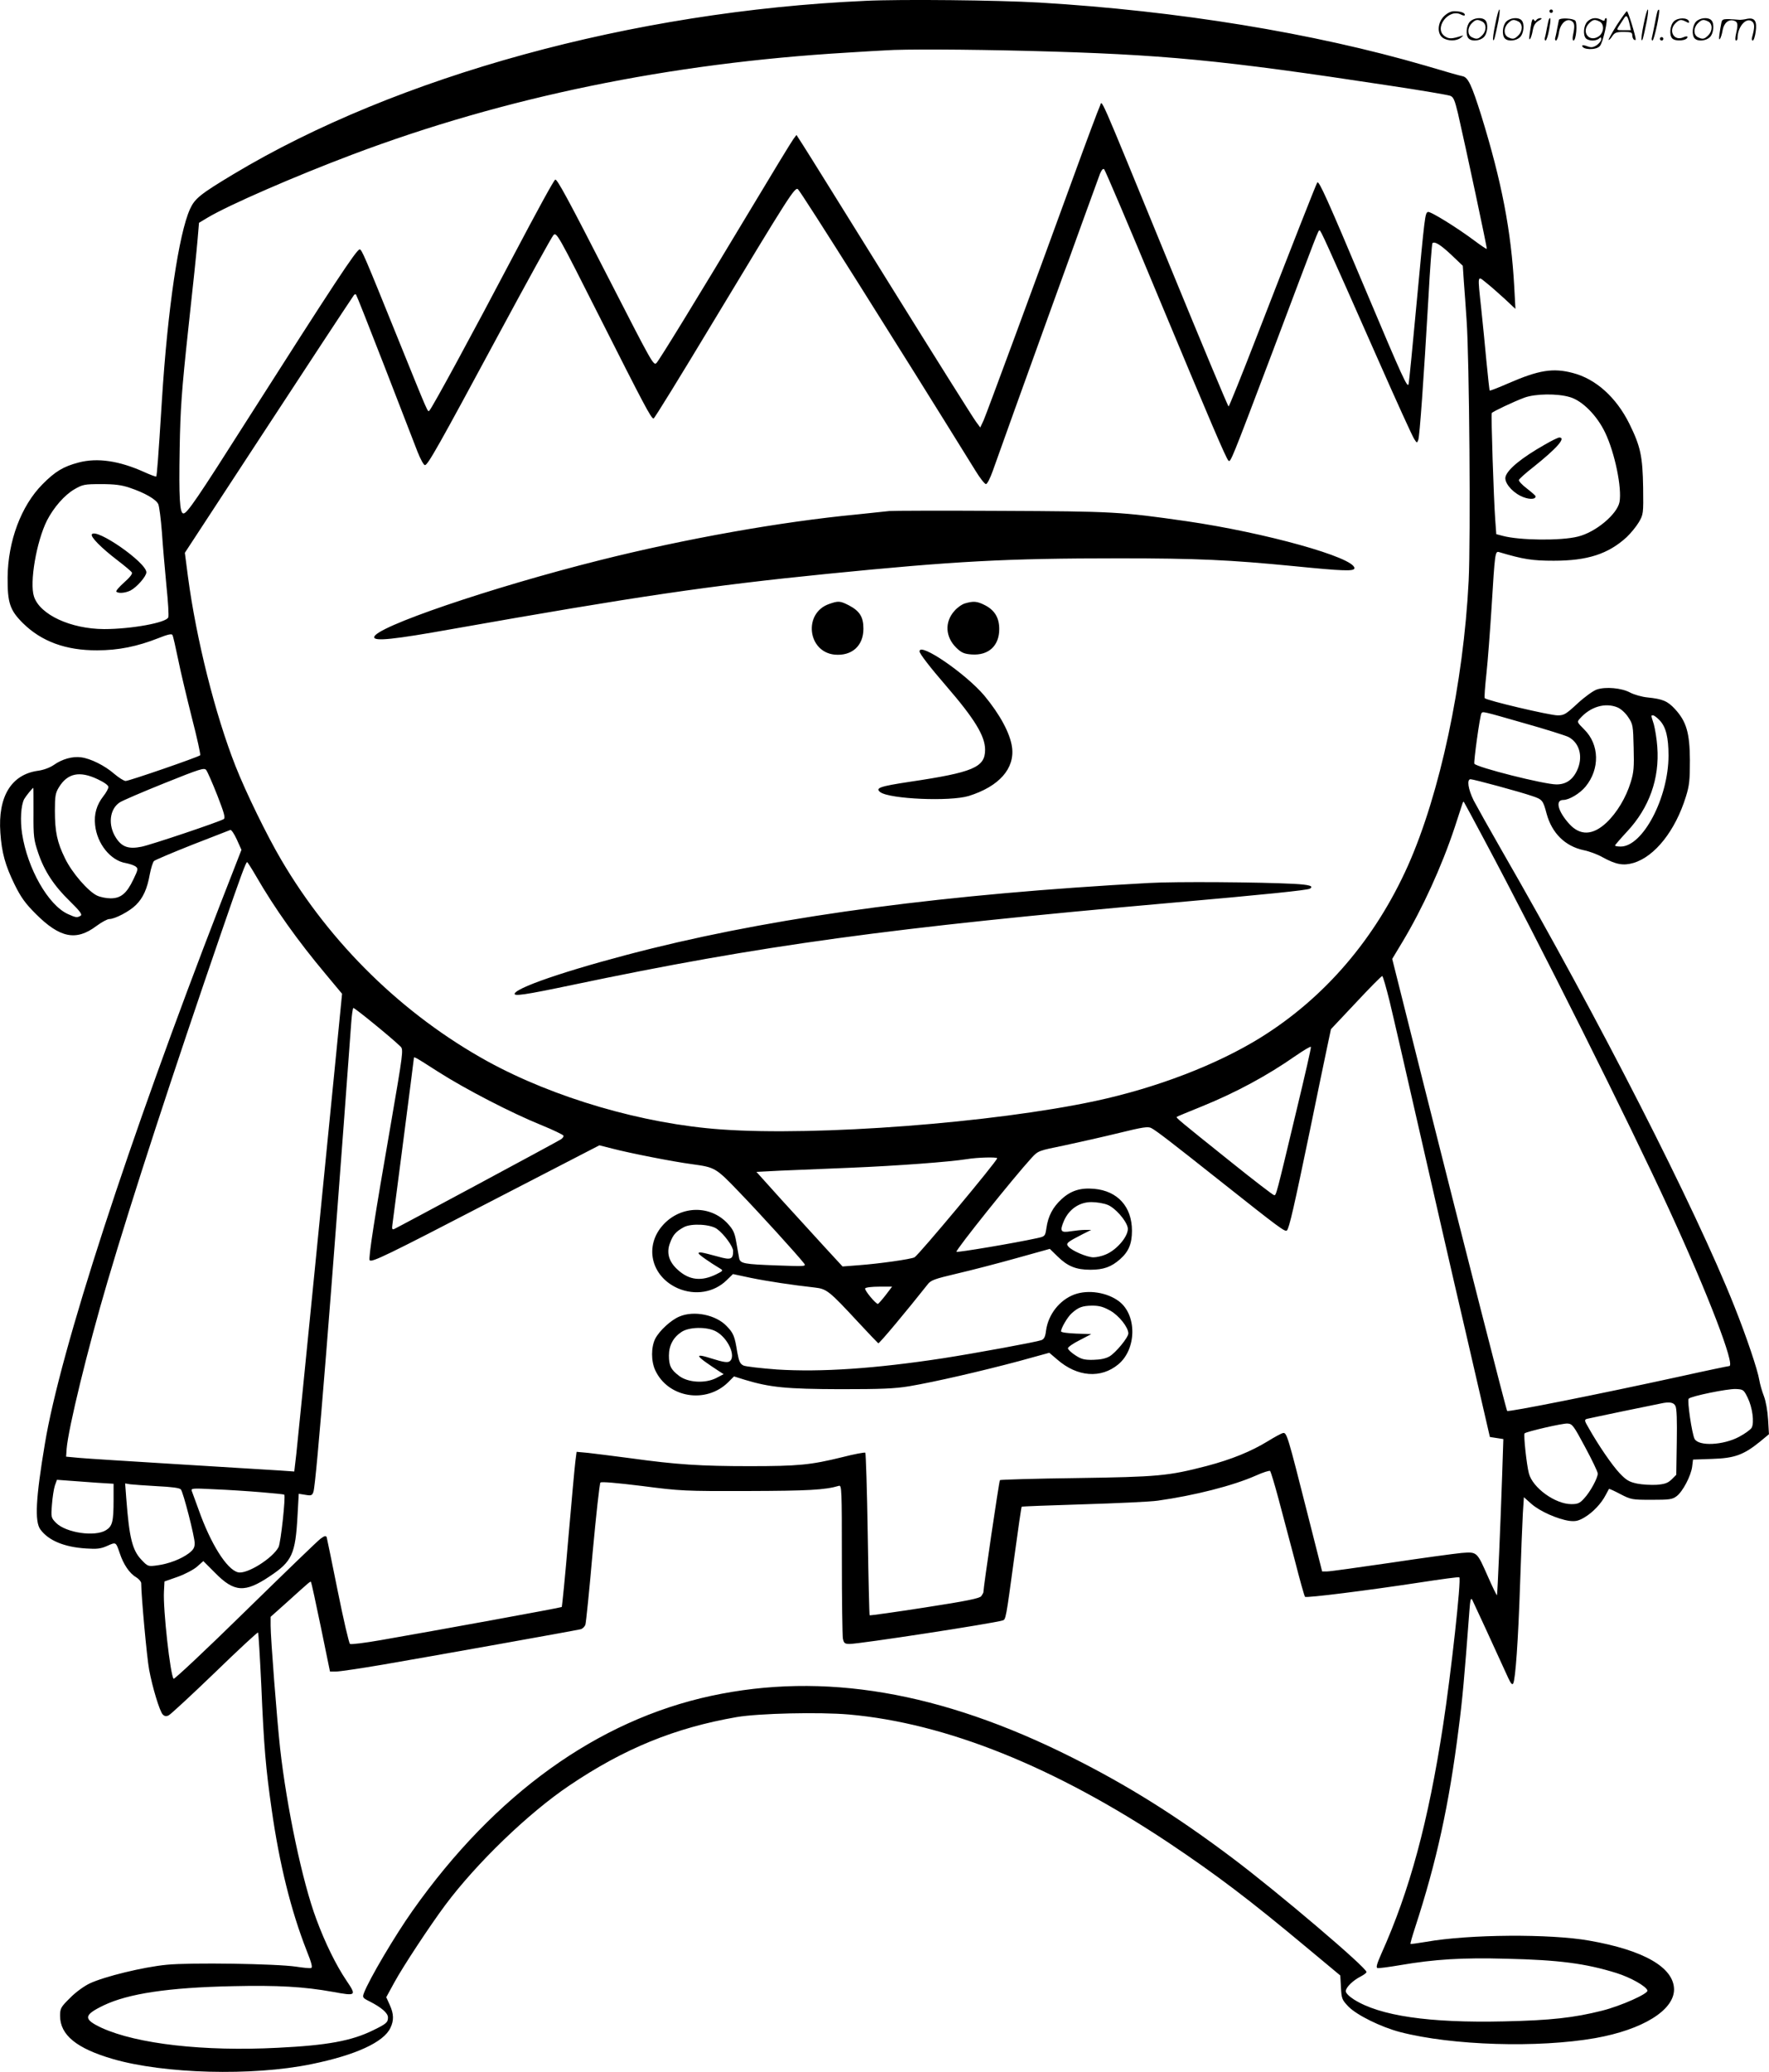 <svg version="1.0" xmlns="http://www.w3.org/2000/svg"
  viewBox="0 0 1025.038 1200.457"
 preserveAspectRatio="xMidYMid meet">
<g transform="translate(-0.191,1200.498) scale(0.1,-0.1)"
fill="#000000" stroke="none">
<path d="M5015 12000 c-1345 -60 -2712 -435 -3660 -1004 -193 -116 -224 -141
-252 -202 -65 -143 -130 -582 -163 -1109 -21 -337 -29 -437 -33 -441 -2 -2
-35 10 -72 27 -143 64 -269 83 -378 54 -88 -23 -136 -52 -209 -126 -124 -125
-200 -330 -202 -539 -1 -148 13 -190 88 -265 108 -107 250 -159 431 -158 123
0 232 22 356 71 52 21 76 26 80 18 4 -6 18 -69 33 -141 14 -71 51 -224 80
-340 30 -115 51 -213 48 -216 -12 -11 -412 -149 -432 -149 -10 0 -40 19 -67
42 -54 47 -136 88 -191 95 -49 7 -110 -10 -158 -44 -23 -16 -61 -30 -93 -34
-154 -22 -232 -150 -217 -359 8 -116 28 -188 82 -299 37 -75 62 -110 123 -171
140 -140 234 -159 352 -70 30 22 63 40 74 40 33 0 118 45 154 81 42 41 66 94
81 179 7 36 18 70 24 76 6 6 105 48 221 94 116 45 215 84 221 86 6 3 23 -22
38 -55 l27 -60 -122 -313 c-533 -1376 -928 -2589 -1017 -3128 -53 -316 -60
-451 -26 -497 47 -64 138 -102 265 -110 62 -4 84 -2 122 15 52 23 50 24 73
-43 21 -64 57 -117 94 -138 16 -10 30 -26 30 -35 0 -71 33 -433 46 -501 19
-103 61 -241 79 -260 10 -10 20 -12 34 -5 11 5 131 116 267 247 135 131 248
236 251 233 3 -3 11 -141 19 -308 15 -355 26 -480 60 -717 45 -317 112 -586
202 -816 31 -77 36 -101 26 -103 -8 -2 -47 2 -86 8 -113 17 -613 25 -751 11
-135 -13 -360 -68 -445 -108 -32 -15 -82 -51 -114 -84 -54 -53 -58 -61 -58
-104 0 -111 96 -189 306 -250 296 -86 808 -100 1149 -30 256 52 420 127 459
210 21 44 20 81 -4 134 l-20 44 47 86 c50 92 207 330 295 448 182 244 482 533
718 692 318 215 613 335 970 397 128 22 480 30 652 15 562 -50 1189 -302 1853
-744 279 -187 464 -327 796 -604 l197 -164 4 -69 c3 -65 6 -72 43 -111 49 -50
189 -119 300 -148 301 -78 799 -93 1130 -35 276 49 458 162 457 283 -2 127
-176 227 -492 282 -225 40 -696 37 -944 -7 -48 -8 -90 -14 -91 -12 -2 2 10 44
26 93 125 383 197 711 253 1156 22 169 33 292 62 678 5 67 8 81 17 66 8 -16
127 -273 209 -454 15 -32 23 -40 28 -30 13 23 29 246 40 579 6 173 13 357 16
408 l6 92 44 -39 c49 -43 151 -88 219 -98 36 -4 52 -1 88 20 49 29 98 81 123
130 9 17 18 33 19 35 2 2 32 -12 66 -30 62 -32 68 -33 181 -33 103 0 120 2
145 21 35 26 83 117 90 171 l5 41 112 4 c128 4 181 23 275 99 l53 44 -5 85
c-3 50 -13 106 -24 135 -11 28 -23 70 -27 94 -9 57 -74 251 -146 431 -226 568
-780 1654 -1345 2635 -73 127 -146 258 -164 292 -32 65 -41 123 -18 123 17 0
287 -73 356 -97 60 -20 64 -24 85 -104 31 -112 107 -187 214 -210 31 -6 80
-24 108 -40 80 -44 122 -51 181 -34 124 37 243 187 304 385 20 64 23 96 23
210 -1 158 -20 224 -86 296 -43 47 -72 59 -160 68 -32 3 -77 16 -100 28 -50
27 -142 35 -193 18 -21 -7 -71 -43 -112 -81 -67 -62 -78 -69 -115 -69 -46 0
-415 87 -423 100 -3 4 2 68 10 142 8 73 21 248 30 388 19 309 20 323 43 316
141 -42 193 -50 317 -50 196 0 316 39 423 137 24 23 55 61 70 86 26 45 27 49
25 200 -3 183 -15 239 -80 371 -76 153 -195 260 -328 294 -114 30 -196 17
-373 -60 -57 -25 -106 -44 -108 -42 -2 2 -10 78 -19 169 -8 90 -22 227 -30
304 -22 204 -23 193 27 153 23 -18 71 -60 107 -93 l64 -60 -7 130 c-18 323
-72 606 -192 994 -54 171 -75 217 -106 224 -13 2 -111 30 -218 62 -649 189
-1432 317 -2235 365 -241 14 -798 20 -1010 10z m945 -290 c781 -20 1115 -52
2093 -201 181 -27 339 -54 352 -59 19 -7 26 -24 45 -102 47 -205 170 -781 167
-785 -2 -2 -33 19 -68 45 -101 76 -259 174 -273 169 -17 -7 -18 -19 -66 -532
-22 -236 -42 -445 -46 -464 -5 -30 -34 33 -248 541 -222 528 -271 636 -281
626 -5 -5 -146 -364 -350 -890 -87 -225 -161 -408 -164 -408 -4 0 -159 372
-346 828 -426 1039 -384 943 -400 912 -7 -14 -77 -200 -155 -415 -233 -640
-498 -1357 -518 -1404 l-20 -43 -25 34 c-14 18 -237 373 -495 788 -258 415
-486 782 -507 814 l-38 59 -18 -24 c-10 -13 -125 -202 -255 -419 -308 -513
-522 -862 -538 -878 -17 -17 -23 -6 -271 478 -241 471 -306 591 -316 584 -9
-5 -103 -177 -249 -454 -226 -430 -463 -867 -480 -884 -10 -10 -2 -28 -185
424 -190 470 -207 510 -219 510 -18 0 -154 -207 -649 -984 -292 -460 -351
-546 -372 -546 -22 0 -27 91 -22 377 4 228 11 331 50 693 26 234 50 467 54
519 l8 95 50 30 c122 73 506 240 840 366 880 332 1838 529 2865 590 96 6 195
12 220 13 105 8 471 6 830 -3z m744 -1401 c315 -756 402 -959 416 -973 12 -12
16 -3 255 629 270 717 265 705 273 705 7 0 25 -38 341 -753 104 -236 197 -440
207 -455 16 -25 17 -25 24 -6 8 21 31 342 59 826 9 169 20 310 23 314 13 12
46 -8 110 -68 l66 -63 6 -90 c4 -49 11 -151 16 -225 16 -221 24 -1268 12
-1510 -30 -595 -166 -1232 -351 -1649 -190 -425 -483 -767 -855 -998 -253
-157 -602 -291 -956 -367 -593 -127 -1614 -205 -2169 -165 -454 32 -969 183
-1355 395 -489 270 -909 680 -1195 1168 -83 141 -204 389 -264 541 -118 299
-228 737 -276 1099 l-18 138 407 622 c333 509 518 790 572 870 4 6 10 8 13 4
3 -3 78 -192 166 -419 88 -228 174 -449 190 -491 17 -43 36 -78 43 -78 17 0
77 107 426 755 166 308 309 568 319 578 18 18 27 2 265 -470 261 -517 301
-593 315 -593 5 0 158 249 341 553 448 743 479 792 496 775 25 -26 569 -889
1028 -1630 26 -43 54 -78 61 -78 7 0 25 35 40 78 73 208 609 1691 621 1721 10
23 18 31 24 25 6 -6 143 -327 304 -715z m2395 -605 c72 -21 157 -107 204 -206
56 -117 98 -321 83 -402 -14 -71 -138 -175 -241 -200 -99 -25 -337 -22 -435 4
l-38 10 -6 83 c-9 122 -25 611 -20 619 5 8 127 66 189 89 63 23 191 25 264 3z
m-8346 -525 c87 -29 153 -67 166 -95 6 -14 15 -86 21 -162 5 -75 17 -214 26
-308 10 -95 15 -178 11 -186 -11 -31 -215 -68 -372 -68 -193 1 -371 83 -406
188 -27 81 14 319 75 441 39 76 102 148 159 181 48 28 59 30 155 30 78 0 118
-5 165 -21z m8622 -1273 c19 -8 46 -32 62 -57 27 -40 28 -49 31 -176 3 -112 1
-143 -17 -200 -27 -89 -80 -177 -140 -234 -80 -75 -153 -77 -216 -8 -66 73
-83 139 -35 139 34 0 96 37 129 77 84 102 81 244 -7 331 -43 43 -43 44 -25 64
60 68 146 94 218 64z m-542 -91 c125 -35 241 -72 257 -80 61 -32 84 -106 56
-180 -25 -64 -66 -95 -125 -95 -71 0 -463 99 -476 120 -5 9 32 278 41 292 8
12 3 13 247 -57z m787 15 c35 -38 50 -97 50 -203 0 -244 -149 -527 -277 -527
-18 0 -33 3 -33 6 0 3 32 40 70 81 128 137 189 307 175 491 -3 45 -13 104 -20
130 -18 57 -17 52 -4 52 6 0 23 -13 39 -30z m-8359 -433 c40 -103 48 -131 37
-138 -26 -16 -418 -148 -476 -160 -74 -15 -113 -2 -147 50 -49 74 -39 168 21
207 15 10 131 60 258 111 209 84 232 91 243 76 7 -9 36 -75 64 -146z m-693 93
c38 -18 62 -35 62 -45 0 -9 -13 -33 -29 -53 -39 -50 -55 -104 -48 -167 11
-109 90 -207 179 -221 20 -4 45 -12 55 -19 16 -12 16 -17 -12 -75 -39 -82 -73
-110 -132 -110 -25 0 -60 7 -79 16 -52 25 -145 132 -185 215 -46 93 -59 155
-59 277 0 84 3 102 23 135 50 82 120 97 225 47z m-372 -197 c-1 -135 2 -155
27 -229 35 -105 92 -192 185 -282 58 -57 72 -76 61 -83 -20 -12 -28 -11 -74
10 -114 52 -234 264 -265 465 -12 78 -7 164 12 201 9 16 48 65 53 65 1 0 1
-66 1 -147z m8406 -153 c319 -597 841 -1641 1071 -2142 225 -489 386 -908 349
-908 -5 0 -135 -27 -288 -61 -476 -104 -994 -207 -999 -199 -6 9 -239 921
-481 1882 l-185 737 59 98 c116 193 228 438 303 664 22 68 42 130 45 138 2 8
6 12 8 10 2 -2 55 -101 118 -219z m-7116 -212 c108 -187 242 -375 403 -567
l95 -114 -32 -326 c-18 -179 -75 -756 -127 -1281 -52 -525 -100 -1001 -106
-1058 l-12 -103 -86 6 c-47 3 -311 19 -586 36 -275 17 -534 33 -575 37 l-75 7
3 45 c9 116 121 577 237 970 144 488 378 1205 661 2027 113 329 141 403 148
403 2 0 26 -37 52 -82z m6568 -725 c20 -82 96 -413 170 -738 74 -324 196 -859
273 -1188 l138 -598 39 -6 39 -6 -7 -211 c-9 -272 -27 -690 -30 -694 -2 -1
-25 46 -51 105 -66 149 -63 147 -155 140 -41 -4 -227 -29 -412 -57 -185 -27
-350 -50 -366 -50 l-29 0 -87 343 c-111 438 -118 463 -139 459 -9 -1 -49 -23
-88 -47 -98 -60 -211 -106 -355 -144 -224 -58 -280 -63 -756 -70 -240 -3 -439
-9 -442 -12 -5 -5 -96 -623 -96 -650 0 -3 -6 -13 -12 -22 -10 -13 -82 -28
-328 -66 -173 -27 -317 -47 -319 -45 -2 2 -7 213 -11 469 -4 257 -11 469 -14
473 -4 3 -64 -8 -134 -26 -183 -45 -254 -52 -537 -52 -282 0 -423 9 -690 46
-99 13 -210 27 -246 31 l-66 6 -7 -54 c-4 -30 -22 -231 -41 -448 -18 -216 -36
-395 -38 -397 -3 -4 -732 -137 -1049 -192 -91 -16 -172 -26 -178 -22 -6 4 -38
142 -71 306 -33 164 -62 305 -64 312 -4 10 -12 9 -34 -7 -16 -11 -212 -201
-437 -421 -224 -220 -412 -396 -416 -392 -19 19 -62 404 -56 506 l3 58 77 27
c42 15 93 42 112 59 l36 32 68 -68 c111 -113 173 -117 317 -20 130 86 149 129
161 353 l7 125 38 -6 c34 -6 40 -4 47 17 16 42 104 1144 219 2717 3 45 9 84
12 87 6 3 222 -173 274 -224 17 -17 15 -34 -57 -452 -93 -534 -131 -778 -122
-786 13 -13 93 25 706 343 l625 323 75 -19 c99 -26 353 -76 460 -90 136 -19
138 -19 277 -164 115 -119 334 -360 373 -410 15 -19 11 -19 -155 -13 -192 7
-213 11 -220 41 -2 11 -9 52 -16 90 -10 59 -18 76 -51 112 -99 107 -268 105
-371 -5 -115 -123 -74 -302 84 -371 99 -42 208 -24 281 47 l37 36 103 -22 c98
-20 244 -42 371 -56 70 -8 84 -20 251 -200 61 -66 114 -121 117 -123 6 -3 169
193 286 341 19 25 40 32 171 63 82 19 236 59 343 89 l194 54 45 -44 c58 -57
107 -77 190 -77 76 0 121 16 172 61 50 44 69 90 69 165 0 139 -83 231 -220
243 -79 7 -135 -11 -188 -60 -51 -47 -78 -98 -88 -169 -7 -46 -8 -47 -54 -57
-132 -29 -461 -84 -467 -79 -7 8 329 428 436 545 38 41 40 41 192 72 84 18
226 50 316 72 134 33 166 38 185 28 31 -17 102 -71 402 -309 342 -271 374
-295 384 -284 13 13 41 135 131 569 44 215 90 437 102 493 l22 104 145 154
c79 85 148 154 152 154 4 0 23 -66 43 -147z m-538 -625 c-121 -507 -119 -498
-131 -498 -6 0 -119 87 -251 193 -306 245 -319 256 -313 261 2 2 67 29 144 60
199 81 379 178 545 294 47 32 86 56 88 51 2 -4 -35 -166 -82 -361z m-4975 217
c158 -101 425 -239 598 -309 69 -28 126 -56 128 -61 2 -6 -6 -16 -16 -22 -30
-19 -948 -512 -965 -519 -12 -5 -14 1 -10 28 8 59 124 953 124 961 0 12 2 11
141 -78z m3239 -501 c0 -16 -455 -561 -479 -574 -21 -11 -204 -37 -326 -46
l-91 -7 -105 114 c-58 63 -170 186 -250 274 l-144 160 135 7 c74 3 259 11 410
17 269 11 576 34 675 50 59 10 175 13 175 5z m640 -270 c43 -17 106 -88 116
-130 11 -43 -59 -130 -128 -158 -21 -9 -52 -16 -70 -16 -37 0 -126 38 -146 63
-15 18 -7 25 83 71 l50 25 -35 0 c-19 0 -57 -4 -83 -8 -60 -10 -66 0 -39 63
30 66 89 106 158 106 30 0 72 -7 94 -16z m-2263 -140 c41 -30 93 -102 93 -127
0 -49 -13 -54 -87 -33 -100 27 -113 29 -113 19 0 -7 61 -50 126 -89 17 -10 15
-13 -21 -31 -88 -44 -159 -36 -225 24 -53 47 -68 100 -45 158 17 46 34 65 80
90 43 23 155 17 192 -11z m976 -384 c-21 -27 -41 -49 -44 -50 -13 0 -80 81
-74 90 4 6 40 10 81 10 l75 0 -38 -50z m4996 -594 c27 -55 39 -143 23 -173 -6
-11 -39 -35 -73 -53 -92 -49 -234 -56 -258 -12 -15 29 -44 223 -34 233 15 15
225 58 273 56 43 -2 46 -4 69 -51z m-419 -47 c8 -14 10 -84 8 -210 l-3 -189
-27 -27 c-22 -21 -39 -27 -86 -31 -32 -2 -84 1 -114 7 -47 10 -63 20 -102 61
-43 46 -121 159 -179 262 -25 42 -25 47 -10 52 10 2 106 23 213 45 107 22 204
42 215 44 49 11 75 7 85 -14z m-523 -239 c40 -74 73 -143 73 -153 0 -26 -44
-107 -79 -144 -25 -28 -37 -33 -74 -33 -93 0 -224 94 -246 178 -13 48 -32 224
-25 232 10 10 220 59 249 57 28 -2 35 -12 102 -137z m-1778 -295 c22 -82 65
-244 95 -358 29 -114 56 -211 60 -214 7 -8 370 38 665 83 123 19 226 33 229
30 12 -12 -48 -557 -94 -856 -86 -561 -193 -958 -358 -1325 -26 -59 -32 -81
-22 -83 7 -2 67 6 132 17 198 34 360 44 614 37 305 -7 459 -27 639 -83 82 -26
171 -76 179 -101 6 -18 -152 -89 -263 -117 -163 -41 -296 -56 -567 -62 -436
-10 -721 32 -871 127 -28 18 -47 37 -47 48 0 22 42 63 88 86 17 9 32 20 32 25
0 26 -512 461 -775 659 -328 247 -608 422 -935 586 -758 380 -1437 495 -2088
355 -658 -142 -1252 -569 -1729 -1244 -102 -144 -252 -398 -282 -477 -10 -26
-8 -29 32 -49 69 -35 107 -68 107 -93 0 -29 -9 -37 -85 -74 -125 -62 -267 -88
-555 -102 -427 -22 -813 22 -1018 115 -109 51 -107 74 11 131 143 68 373 103
747 111 262 6 414 -3 581 -33 136 -25 138 -23 78 66 -60 89 -123 217 -174 355
-81 216 -172 650 -210 990 -19 174 -55 640 -55 710 l0 52 93 83 c135 122 137
124 141 119 2 -2 28 -120 57 -261 l53 -258 35 0 c20 0 142 18 271 40 263 45
1113 197 1146 205 12 3 24 15 28 27 4 13 23 201 42 418 20 217 40 399 45 405
6 6 95 -2 242 -20 223 -29 247 -30 612 -29 349 1 447 6 528 30 16 5 17 -20 17
-424 0 -236 3 -444 6 -461 6 -27 10 -31 40 -31 57 0 827 118 885 136 19 5 19
2 69 372 21 156 40 285 42 287 1 2 163 8 358 14 195 6 389 15 430 21 214 30
437 87 568 145 42 19 80 31 84 27 3 -4 25 -74 47 -157z m-6846 89 l97 -6 0
-93 c0 -127 -7 -153 -44 -176 -65 -40 -231 -15 -289 42 -29 30 -30 32 -24 107
3 42 11 92 17 110 l12 33 67 -5 c36 -3 110 -8 164 -12z m349 -20 c84 -4 131
-10 138 -19 14 -17 80 -273 80 -312 0 -25 -8 -38 -34 -58 -44 -33 -116 -61
-184 -70 -52 -7 -54 -6 -90 32 -53 55 -71 127 -88 351 l-7 92 29 -5 c16 -2 86
-7 156 -11z m603 -35 c72 -6 132 -12 134 -14 9 -10 -20 -278 -33 -304 -34 -65
-184 -159 -235 -146 -65 16 -159 166 -229 365 -17 47 -34 94 -38 104 -7 18 -2
19 132 12 76 -3 198 -11 269 -17z M5155 9044 c-16 -2 -102 -11 -190 -20 -438
-42 -990 -140 -1488 -265 -630 -158 -1307 -389 -1307 -446 0 -25 115 -13 450
47 1069 189 1487 251 2175 320 742 74 1036 90 1690 90 456 0 642 -9 1012 -45
290 -29 353 -31 353 -12 0 62 -518 206 -972 272 -383 55 -424 57 -1078 60
-338 2 -628 1 -645 -1z M4805 8505 c-149 -53 -124 -277 33 -293 100 -9 167 51
167 150 0 69 -22 103 -85 136 -51 26 -61 26 -115 7z M5594 8509 c-18 -5 -46
-25 -62 -44 -58 -65 -52 -152 12 -214 29 -28 45 -35 88 -38 98 -7 160 50 160
147 0 65 -26 109 -82 138 -47 24 -67 25 -116 11z M5330 8231 c0 -13 59 -90
155 -201 165 -191 225 -290 225 -369 0 -102 -68 -131 -438 -186 -172 -26 -201
-36 -169 -60 55 -40 403 -55 512 -22 176 55 268 159 251 283 -11 80 -69 188
-160 298 -107 127 -376 312 -376 257z M6660 6889 c-1170 -64 -2102 -187 -2880
-379 -423 -105 -769 -218 -795 -260 -12 -20 56 -10 337 49 1091 229 1834 331
3478 476 521 46 777 72 792 81 24 15 -2 23 -94 28 -194 10 -683 14 -838 5z
M8950 9427 c-130 -74 -211 -140 -224 -183 -10 -31 32 -85 86 -112 43 -22 88
-23 88 -3 0 4 -23 24 -50 45 -28 21 -49 44 -47 50 2 6 39 40 83 74 138 110
192 172 151 172 -7 0 -46 -19 -87 -43z M534 8909 c-9 -14 54 -78 148 -150 42
-32 80 -64 84 -71 5 -7 -12 -29 -45 -58 -28 -25 -49 -49 -45 -53 12 -12 53 -8
83 7 37 20 91 82 91 105 0 57 -291 259 -316 220z M6228 4505 c-86 -32 -152
-115 -165 -210 -4 -35 -11 -49 -27 -55 -30 -11 -384 -76 -571 -105 -393 -60
-705 -81 -960 -65 -93 7 -181 17 -195 23 -20 10 -26 23 -36 77 -15 94 -22 111
-62 152 -62 65 -189 91 -273 55 -49 -20 -116 -82 -140 -128 -25 -49 -25 -131
0 -184 74 -159 293 -195 421 -70 l35 35 64 -20 c146 -44 241 -53 551 -54 239
0 315 3 400 17 149 25 424 89 634 145 l178 49 47 -40 c115 -100 252 -111 353
-27 106 88 109 285 4 365 -69 52 -178 69 -258 40z m209 -95 c50 -29 103 -96
103 -131 0 -23 -72 -111 -109 -133 -23 -13 -53 -19 -95 -20 -52 -1 -69 4 -104
27 -23 15 -42 33 -42 40 0 7 30 28 68 47 l67 35 -87 3 c-50 2 -88 7 -88 13 0
19 38 84 62 105 39 35 61 43 118 44 43 0 66 -7 107 -30z m-2287 -119 c70 -37
120 -147 79 -174 -12 -8 -38 -4 -98 15 -113 36 -105 21 39 -73 l25 -16 -44
-23 c-64 -32 -163 -26 -214 13 -48 36 -59 60 -59 118 0 58 25 105 72 136 43
30 148 32 200 4z M8666 11864 c-10 -47 -15 -88 -12 -91 5 -6 9 7 30 110 7 37
10 67 6 67 -4 0 -15 -39 -24 -86z M8980 11940 c0 -5 5 -10 10 -10 6 0 10 5 10
10 0 6 -4 10 -10 10 -5 0 -10 -4 -10 -10z M9526 11864 c-10 -47 -15 -88 -12
-91 5 -6 9 7 30 110 7 37 10 67 6 67 -4 0 -15 -39 -24 -86z M9606 11939 c-3
-8 -10 -41 -16 -74 -6 -33 -14 -68 -16 -77 -3 -10 -1 -18 3 -18 10 0 46 171
38 178 -2 3 -7 -1 -9 -9z M8369 11911 c-38 -38 -41 -101 -7 -125 29 -20 79
-20 104 0 18 14 18 15 1 10 -53 -17 -69 -17 -92 -2 -69 45 21 166 94 126 12
-6 21 -7 21 -1 0 12 -25 21 -62 21 -19 0 -39 -10 -59 -29z M9370 11859 c-28
-45 -49 -83 -47 -85 2 -3 12 7 21 21 14 21 24 25 66 25 43 0 50 -3 50 -19 0
-11 5 -23 10 -26 6 -3 10 -3 10 1 0 20 -44 164 -51 164 -4 0 -30 -37 -59 -81z
m75 4 l7 -33 -42 0 c-42 0 -42 0 -28 23 8 12 21 32 29 44 15 25 22 18 34 -34z
M8520 11880 c-22 -22 -27 -79 -8 -98 19 -19 66 -14 88 8 22 22 27 79 8 98 -19
19 -66 14 -88 -8z m71 0 c25 -14 25 -54 -1 -80 -23 -23 -33 -24 -61 -10 -25
14 -25 54 1 80 23 23 33 24 61 10z M8730 11880 c-22 -22 -27 -79 -8 -98 19
-19 66 -14 88 8 22 22 27 79 8 98 -19 19 -66 14 -88 -8z m71 0 c25 -14 25 -54
-1 -80 -23 -23 -33 -24 -61 -10 -25 14 -25 54 1 80 23 23 33 24 61 10z M8876
11874 c-3 -16 -8 -47 -11 -69 -8 -51 10 -26 19 27 5 27 15 42 34 53 18 10 22
14 10 15 -9 0 -20 -5 -24 -11 -5 -8 -9 -8 -14 1 -5 8 -10 3 -14 -16z M8977
11893 c-2 -4 -7 -26 -11 -48 -4 -22 -9 -48 -12 -57 -3 -10 -1 -18 4 -18 4 0
14 28 20 62 11 58 10 81 -1 61z M9035 11890 c-1 -3 -5 -23 -9 -45 -4 -22 -9
-48 -12 -57 -3 -10 -1 -18 4 -18 5 0 13 20 17 45 7 53 44 87 74 68 17 -11 19
-28 8 -80 -4 -18 -3 -33 2 -33 16 0 24 99 11 115 -12 14 -87 18 -95 5z M9200
11880 c-22 -22 -27 -79 -8 -98 7 -7 24 -12 38 -12 14 0 31 5 38 12 9 9 12 8
12 -5 0 -9 -12 -24 -26 -34 -21 -13 -32 -15 -55 -6 -16 6 -29 8 -29 3 0 -24
81 -27 102 -2 18 19 50 162 37 162 -5 0 -9 -5 -9 -10 0 -7 -6 -7 -19 0 -30 16
-59 12 -81 -10z m71 0 c29 -16 25 -65 -6 -86 -56 -37 -103 28 -55 76 23 23 33
24 61 10z M9701 11881 c-23 -23 -28 -80 -9 -99 19 -19 88 -13 88 9 0 5 -11 4
-24 -2 -54 -25 -89 38 -46 81 23 23 33 24 62 9 16 -9 19 -8 16 3 -8 22 -64 22
-87 -1z M9830 11880 c-22 -22 -27 -79 -8 -98 19 -19 66 -14 88 8 22 22 27 79
8 98 -19 19 -66 14 -88 -8z m71 0 c25 -14 25 -54 -1 -80 -23 -23 -33 -24 -61
-10 -25 14 -25 54 1 80 23 23 33 24 61 10z M9976 11871 c-3 -14 -8 -44 -11
-66 -8 -51 10 -26 19 27 8 41 35 63 66 53 22 -7 24 -21 11 -77 -5 -22 -5 -38
0 -38 5 0 9 6 9 13 0 68 51 125 85 97 15 -13 15 -35 -1 -92 -3 -10 -1 -18 4
-18 6 0 13 23 17 50 9 63 -5 84 -49 76 -17 -4 -35 -6 -41 -6 -101 8 -104 7
-109 -19z M9620 11780 c0 -5 5 -10 10 -10 6 0 10 5 10 10 0 6 -4 10 -10 10 -5
0 -10 -4 -10 -10z"/>
</g>
</svg>
